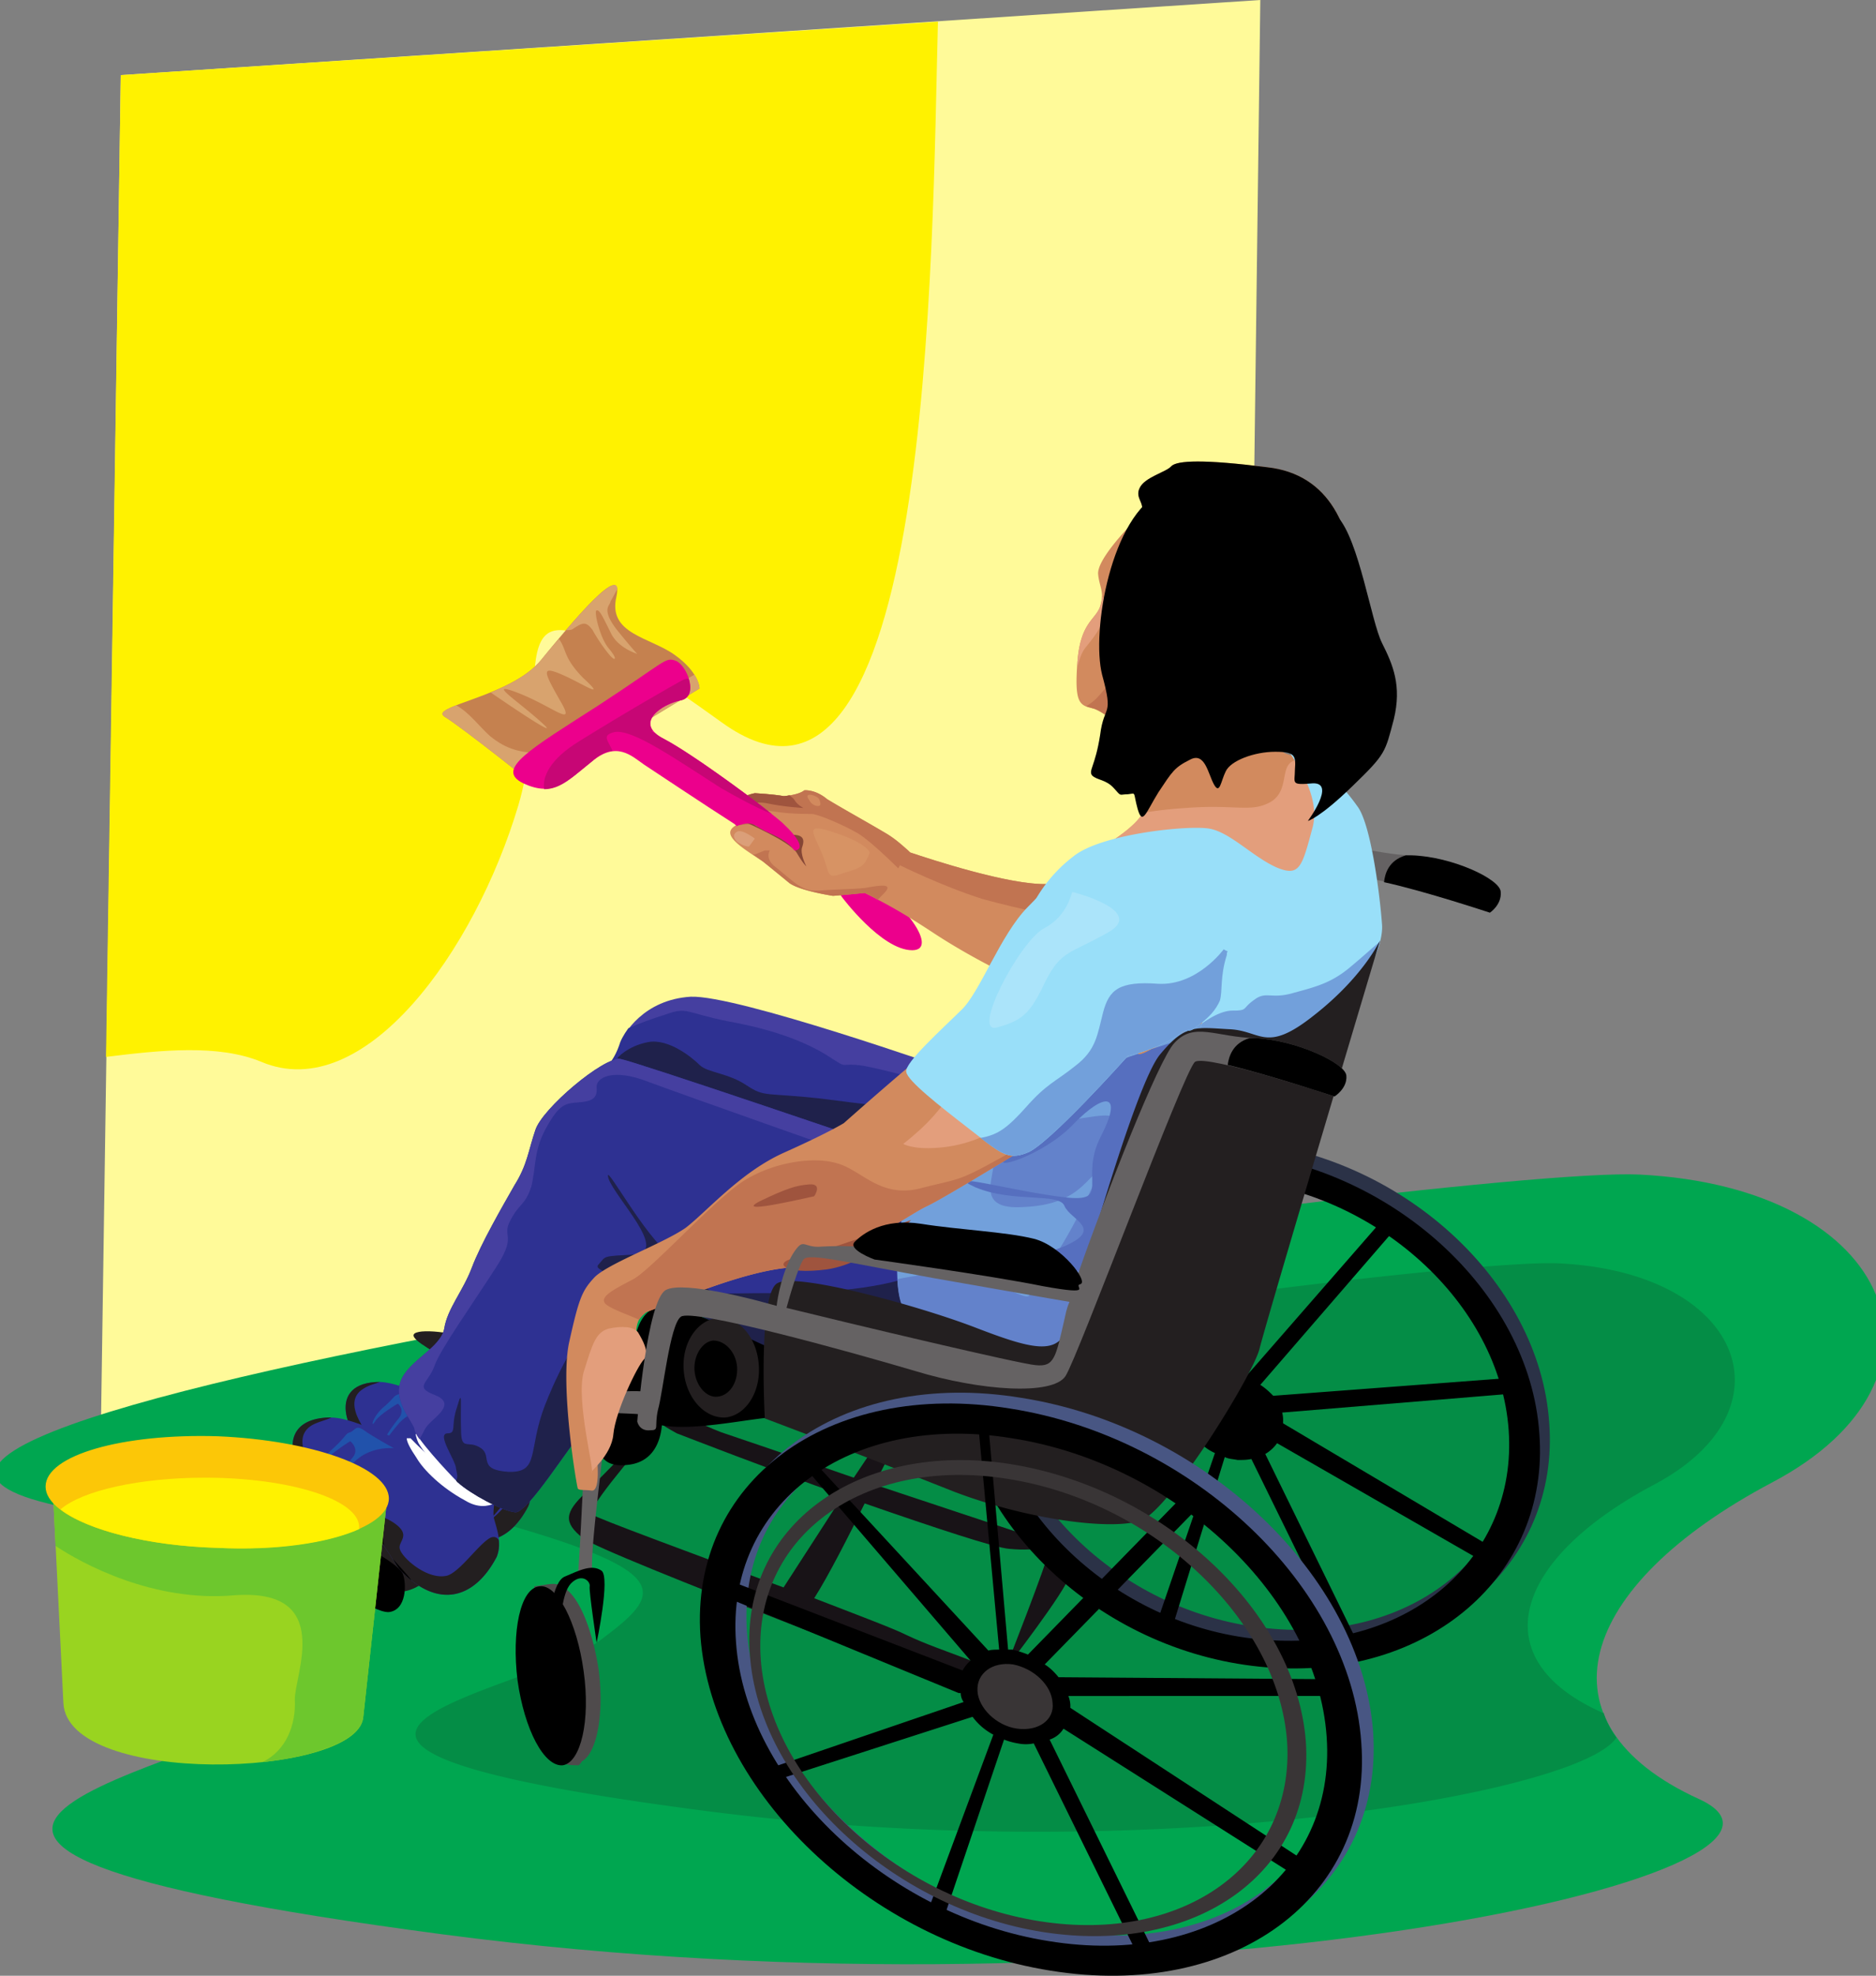 <svg xmlns="http://www.w3.org/2000/svg" width="47.621" height="50.129"><rect width="100%" height="100%" fill="#808080" stroke="none"/><defs><clipPath id="a"><path d="M0 29h47.621v21H0Zm0 0"/></clipPath></defs><path fill="#fffa99" d="M31.566 33.184 2.563 36.14l.503-34.235L31.992 0l-.426 33.184"/><path fill="#fff200" d="M23.809.55c-.153 5.766-.13 21.68-5.5 17.77-6.403-4.61-4.067-1.578-5.149 2.106-1.105 3.71-3.918 7.62-6.527 6.515-1.082-.449-2.54-.3-3.942-.125l.375-24.91L23.81.551"/><path fill="#ec008c" d="M21.371 22.758s1.004 1.351 1.785 1.351c.75 0-.379-1.476-1.406-1.879-1.055-.402-.379.528-.379.528"/><path fill="#c5814f" d="M13.637 19.977s-1.883-1.504-2.336-1.782c-.477-.277 1.66-.5 2.437-1.453.778-.953 2.11-2.558 1.91-1.605-.226.953.852 1.027 1.48 1.48.63.45.63.852.63.852l-4.121 2.508"/><path fill="#d8a36e" d="M17.629 17.117c-.625.352-3.363 1.957-3.817 1.98-.55.024-.953-.074-1.378-.425-.278-.25-.528-.602-.856-.777-.3.125-.45.199-.277.3.453.278 2.336 1.782 2.336 1.782l4.12-2.508s0-.149-.128-.352"/><path fill="#d8a36e" d="M12.457 17.57c.652.45 1.785 1.203 1.309.778-.63-.578-1.485-1.106-.582-.754.882.351 1.46.902 1.03.176-.425-.75-.476-.88.052-.653.527.227 1.18.676.527.074-.504-.523-.402-.699-.602-.976-.175.176-.328.375-.453.527-.3.375-.804.625-1.281.828m3.039-2.308c0 .101-.25.175.152.703.426.527.528.625.528.625s-.504-.149-.68-.55c-.2-.4-.277-.575-.351-.552-.075 0 .074.676.3.953.25.301.153.301.102.25-.078-.05-.352-.425-.504-.703-.176-.25-.273-.172-.477-.047-.05.047-.125.047-.199.047.625-.726 1.281-1.402 1.305-1.05a6.71 6.71 0 0 1-.176.324"/><path fill="#d28a5e" d="M22.504 21.152c-.504-.3-1.008-.574-1.508-.875-.3-.254-.578-.226-.578-.226-.152.125-.527.148-.527.148-.25-.047-.73-.074-.73-.074-.653.125-.602.578-.274.703.125.074.023.024.023.024-.777.226-.2.578.453 1.003.25.2.676.551.676.551.277.2 1.106.324 1.106.324.304-.023.804-.074.804-.074.653.324 1.082.578 1.73 1.004.833.55 1.66.953 1.66.953s2.337-2.207 1.231-2.183c-.957.027-2.937-.625-3.465-.801a3.4 3.4 0 0 0-.601-.477"/><path fill="#c17451" d="M22.8 22.031s-.726-.726-1.05-.902c-.3-.176-.93-.453-1.133-.477-.176 0-.523 0-.879-.05-.351-.051-.726-.075-.879-.024-.125.074.356.324.356.324s-.254.024-.48.024c.05-.024.124-.047.175-.074 0 0 .102.05-.023-.024-.328-.125-.38-.578.273-.703 0 0 .48.027.73.074 0 0 .376-.023.528-.148 0 0 .277-.028.578.226.5.301 1.004.575 1.508.875.172.102.324.227.45.352 0 .3-.153.527-.153.527m-3.261-.453s-.126.203.124.402c.25.2.328.278.555.45.3.203.426.175.777.152.477-.027.879-.027 1.078-.074.203-.028.653-.125.352.172-.051.05-.098.101-.149.152a1.461 1.461 0 0 0-.328-.176s-.5.051-.804.074c0 0-.829-.125-1.106-.324 0 0-.426-.351-.676-.55-.074-.051-.175-.126-.25-.176h.047c.13-.051.254-.102.254-.102h.125"/><path fill="#9f543e" d="M18.684 20.652c-.075-.101.3-.351.753-.277.477.102.958.125.958.125s-.153-.074-.227-.2c-.027-.05-.074-.073-.129-.124-.074.023-.148.023-.148.023-.25-.047-.73-.074-.73-.074-.45.102-.575.352-.477.527"/><path fill="#c17451" d="M22.852 21.957s1.054.523 2.086.852c.453.125 1.078.273 1.656.398.3-.426.43-.8-.024-.777-.957.027-2.937-.625-3.465-.801-.074-.074-.175-.149-.277-.227-.05.078-.101.153-.101.203-.024.125.125.352.125.352"/><g clip-path="url(#a)"><path fill="#00a650" d="M1.207 38.145c9.543 2.382 9.066 3.109 6.582 4.964-2.488 1.828-14.992 3.532 3.414 5.965 18.379 2.43 36.082-1.554 31.914-3.433-4.168-1.907-3.113-5.391 1.86-8.024 4.996-2.629 3.164-7.492-3.368-7.816-4.82-.227-49.968 5.988-40.402 8.344"/></g><path fill="#048d46" d="M10.473 38.047c6.882 1.726 6.53 2.254 4.746 3.582-1.809 1.328-10.82 2.531 2.437 4.285 11.426 1.531 22.473-.398 23.375-1.828a2.14 2.14 0 0 1-.324-.629c-.027 0-.05 0-.074-.023-2.988-1.352-2.235-3.86 1.355-5.766 3.59-1.902 2.258-5.387-2.41-5.613-3.492-.176-35.984 4.285-29.105 5.992"/><path fill="#2e3192" d="M11.254 38.547c-.176-.176-.352-.602-.68-.879-.3-.273-.726-.426-1.004-.625-.855-.652-1.28-1.98.075-1.98.68.027 1.53.652 1.832.453.328-.203.554-.477.855-.352.3.098.652.227.828.398.203.153.528.278.38.754-.177.45-.204.88-.204.977 0 .125.254.55.074.926-.523 1.004-1.355 1.156-2.156.328"/><path fill="#231f20" d="M13.46 37.844c-.05-.051-.124-.098-.198-.051-.278.176-.68.777-.98.855-.45.125-1.028-.402-1.079-.601-.05-.176.3-.328-.152-.602-.453-.3-1.078-.203-1.43-.703-.226-.277-1.004-1.129-.402-1.504.152-.101.3-.125.426-.175-1.356 0-.93 1.328-.075 1.98.278.2.703.352 1.004.625.328.277.504.703.68.879.8.828 1.633.676 2.156-.328.05-.125.05-.25.05-.375"/><path d="M10.098 37.344c.226 0 .629.05.68.25.046.176.046.277.046.375-.047-.098-.148-.2-.25-.301-.125-.125-.3-.223-.476-.324zm.93.926c.124.125.324.328.449.476-.075-.047-.149-.125-.223-.2-.078-.05-.152-.151-.227-.276"/><path fill="#fff" d="M13.363 37.02c-.152.074-.379.097-.68-.079-.527-.3-.93-.699-1.105-.953-.125-.199-.2-.375-.2-.449.024 0 .052 0 .075-.023.024.046.102.148.555.55.703.602.902.653 1.226.676h.176c-.023.102-.047.2-.047.278"/><path fill="#fff" d="M11.629 35.64s.426.75 1.082.95c.273.101.523.152.7.176.026-.149.05-.301.128-.45.05-.175.05-.3 0-.402-.027-.023-.027-.05-.05-.074-.051-.05-.102-.102-.153-.149a.84.84 0 0 0-.176-.129c-.176-.171-.527-.3-.828-.398-.277-.102-.477.098-.754.273.027.125.05.204.05.204"/><path fill="#2152ab" d="M11.05 35.766c-.023 0-.55-.051-.902.324-.328.375-.425.578-.425.5.023-.074.222-.399.398-.602.176-.222-.023-.375-.023-.375s-.477.278-.578.453c-.102.176-.102-.05.175-.328.301-.25.278-.3.38-.347.124-.028.124-.176.323-.028.176.125.653.403.653.403"/><path fill="#d28a5e" d="M30.336 27.82c.352-.5 1.633-3.007 1.531-3.91-.101-.879-.023-2.031-1.406-1.828-1.379.2-1.883.75-2.586 1.902-.703 1.153-.227 3.184.125 4.036.352.851-2.46 1.503-1.508 2.054.957.551 2.738.602 3.719-.449.953-1.055.125-1.805.125-1.805"/><path fill="#656263" d="M32.797 23.86c.426-1.028.805-1.856.98-2.032.5-.55 1.028-.148 2.059-.125 1.004.027 2.258.602 2.258.93.027.324-.274.523-.274.523s-3.215-1.074-3.492-.875c-.101.074-.527 1.078-1.031 2.332-.176-.277-.348-.527-.5-.754"/><path d="M35.133 22.383c.023-.227.125-.555.55-.68h.153c1.004.027 2.258.602 2.258.93.027.324-.274.523-.274.523s-1.66-.55-2.687-.773"/><path fill="#181317" d="M24.91 43.082c0-.023-9.64-3.66-10.117-4.059-.504-.402-.453-.652.074-1.152.504-.504 1.735-1.758 2.16-2.23.426-.504.778-.703.778-.703s-.352.402-.801.925l.023-.023c.301-.149.176.074 1.282.5.453.152 1.859.629 3.363 1.152l.351-.523s.907-.477.555-.028c-.074.102-.203.38-.379.727 2.059.68 4.219 1.406 4.32 1.43 0 0 .704.5.63.879-.079.375-1.633 2.378-1.633 2.378s1.105-2.804 1.105-3.007c-.027-.176-.203.027-1.008-.051-.347-.024-1.933-.55-3.664-1.152-.402.828-.93 1.855-1.281 2.406 1.105.426 2.035.777 2.336.93.93.449 2.285.777 2.234 1.05-.05.278-.328.578-.328.551zm-8.133-6.969c-.855.953-1.882 2.207-1.757 2.309.125.101 2.66 1.027 4.87 1.855l1.508-2.332c-1.96-.703-3.894-1.453-4.218-1.578-.227-.125-.352-.203-.403-.254"/><path fill="#231f20" d="M8.215 38.871s2.336-2.43 2.762-2.883c.425-.449.93-1.152.425-1.453-.476-.3-1.129-.625-.828-.726.278-.098 1.281.027 2.11.425.828.403 2.437.551 1.832 1.606-.579 1.027-2.286 3.031-2.989 3.683-.726.625-1.23 1.18-1.984.653-.75-.551-1.328-1.305-1.328-1.305"/><path fill="#2e3192" d="M10.2 39.875c-.204-.2-.403-.676-.755-1.004-.328-.3-.804-.45-1.133-.7-.953-.726-1.43-2.206.102-2.206.73.023 1.684.726 2.059.5.351-.223.605-.524.93-.399.327.125.73.274.929.45.227.175.602.328.402.828-.175.527-.226 1.004-.203 1.129 0 .125.254.625.078 1.027-.578 1.102-1.507 1.3-2.41.375"/><path fill="#231f20" d="M12.66 39.074c-.05-.078-.129-.101-.226-.05-.301.175-.754.851-1.082.953-.5.125-1.153-.454-1.204-.68-.05-.2.325-.348-.175-.676-.504-.324-1.207-.226-1.61-.777-.226-.301-1.101-1.278-.449-1.68.176-.098.352-.125.5-.2-1.531 0-1.055 1.481-.101 2.208.328.25.804.398 1.132.7.352.327.551.804.754 1.003.903.926 1.832.727 2.41-.375a.87.87 0 0 0 .051-.426"/><path d="M8.89 38.523c.278 0 .731.047.782.274.05.2.05.3.074.402-.101-.101-.176-.226-.3-.328-.153-.148-.352-.25-.555-.348Zm1.083 1.028c.125.148.324.347.476.55a2.497 2.497 0 0 1-.25-.226c-.078-.074-.152-.2-.226-.324"/><path fill="#fff" d="M12.559 38.145c-.176.074-.426.125-.754-.075-.602-.324-1.055-.777-1.23-1.078-.153-.226-.25-.402-.25-.5h.097c.027.024.129.149.629.602.781.652 1.004.699 1.355.726.078 0 .153.024.203.024-.027.101-.05.203-.05.3"/><path fill="#fff" d="M10.625 36.617s.477.828 1.18 1.051c.328.102.601.176.804.203.024-.152.075-.328.125-.527.075-.176.075-.324.024-.426a.666.666 0 0 0-.074-.074c-.051-.051-.102-.125-.153-.176-.074-.05-.125-.102-.199-.152-.2-.176-.602-.325-.93-.45-.3-.125-.527.125-.851.325a.936.936 0 0 0 .074.226"/><path fill="#2152ab" d="M9.996 36.742c-.05 0-.625-.05-1.027.375-.38.426-.477.653-.477.551 0-.074.25-.45.45-.676.203-.226-.051-.426-.051-.426s-.528.325-.625.5c-.13.204-.13-.046.199-.324.328-.3.3-.375.426-.402.129-.05.129-.2.351-.05.203.151.754.452.754.452"/><path d="M7.313 38.848s-.13.476.398.8c.527.352 1.734 1.278 2.16 1.254.453-.05.453-.726.352-.976-.125-.278-1.332-.93-1.883-1.106-.578-.148-.402-.273-.68-.172-.25.075-.348.2-.348.2"/><path fill="#2b3247" d="M31.465 28.95c4.07.323 7.61 3.53 7.86 7.14.277 3.61-2.837 6.265-6.93 5.941-4.067-.328-7.61-3.535-7.86-7.144-.25-3.61 2.836-6.266 6.93-5.938zm.05.698c-3.663-.3-6.425 2.082-6.203 5.313.227 3.234 3.391 6.09 7.032 6.367 3.668.3 6.43-2.078 6.203-5.312-.227-3.207-3.39-6.067-7.031-6.368"/><path d="M31.215 29.223c4.066.328 7.61 3.535 7.86 7.144.277 3.61-2.837 6.266-6.907 5.938-4.094-.325-7.61-3.532-7.883-7.14-.254-3.61 2.836-6.267 6.93-5.942zm.05.703c-3.667-.301-6.43 2.078-6.203 5.312.25 3.207 3.391 6.09 7.055 6.367 3.645.301 6.406-2.082 6.18-5.316-.227-3.23-3.39-6.09-7.031-6.363"/><path d="m29.434 40.977 1.406-4.11a1.198 1.198 0 0 1-.453-.351l-4.32 1.804-.098-.273 4.215-1.856a1.188 1.188 0 0 0-.075-.203l-.023-.023-5.55-1.906.198-.325 5.426 1.703a.96.96 0 0 1 .176-.25l-3.715-4.183.2-.152 3.917 4.085c.074-.023.149-.05.227-.05l-.453-5.188.203-.023.45 5.187h.1c.126.024.25.051.352.074l3.54-4.058.327.223-3.492 4.035c.125.078.227.175.328.277l6-.453.028.402-5.801.477a.743.743 0 0 1 .023.226v.047l5.2 3.086-.204.375-5.148-2.957a.975.975 0 0 1-.3.274l2.284 4.664-.375.074-2.261-4.61c-.125.024-.227.024-.352.024-.098-.023-.223-.023-.324-.074l-1.281 4.16-.375-.152"/><path fill="#453fa0" d="M24.059 27.117c.05.028-5.348-1.879-6.528-1.828-1.183.074-1.707.926-1.808 1.227-.102.3-.254.476-.254.476s.781 1.352 2.187 1.906c1.407.551 4.52 1.653 5.375 1.153.852-.5 1.328-1.48 1.305-1.93-.027-.453-.328-1.027-.277-1.004"/><path fill="#2e3192" d="M23.633 27.469s-1.055-.301-1.707-.426c-.68-.102-.328.125-.906-.25-.602-.379-1.43-.68-2.536-.879-1.105-.223-1.03-.375-1.582-.176-.328.102-.68.227-.953.352-.125.176-.203.324-.226.426-.102.3-.254.476-.254.476s.781 1.352 2.187 1.906c1.407.551 4.52 1.653 5.375 1.153.852-.5 1.328-1.48 1.305-1.93 0-.074-.027-.152-.027-.25-.301-.277-.676-.402-.676-.402"/><path fill="#1f214b" d="M22.527 28.047c-.175.023-.328 0-1.707-.176-1.383-.152-1.406-.027-1.86-.328-.476-.324-1.003-.324-1.202-.523-.176-.176-.781-.68-1.309-.579-.527.102-.777.403-.777.403s2.484 1.226 3.488 1.55c1.008.352 1.961.602 2.336.653.379.027.43.203.93-.125.527-.352.101-.875.101-.875"/><path fill="#2e3192" d="M22.328 29.047s-6.18-2.106-6.582-2.18c-.426-.05-1.98 1.254-2.156 1.805-.18.527-.203.879-.531 1.402-.301.528-.852 1.48-1.079 2.082-.226.602-.628 1.051-.703 1.555-.101.5-.902.8-1.105 1.328-.2.523.328 1.05.351 1.227 0 .175.829 1.078 1.106 1.351.3.278 1.129.73 1.457.754.324 0 1.406-1.754 1.656-1.98.25-.227.754-1.176 1.13-1.606.378-.45.026-1.601.452-1.879.426-.273.856.203 1.707.602.856.379 1.332 1.277 2.438 1.48 1.105.176 2.785.977 3.312.25.528-.703.25-1.605.301-2.554.05-.954.254-2.184-.2-2.707-.476-.528-1.554-.93-1.554-.93"/><path fill="#453fa0" d="M22.152 29.473c.149.05-4.773-1.68-5.703-2.028-.902-.351-1.328-.101-1.304.149.023.277-.125.351-.454.375-.324.027-.476.027-.8.601-.352.602-.278 1.028-.403 1.532-.152.476-.304.425-.527.851-.25.45.2.352-.402 1.254-.579.902-1.383 2.027-1.532 2.453-.152.43-.527.528 0 .73.528.2.102.5-.101.7-.176.176-.125.176-.278.426-.074-.098-.125-.2-.125-.25-.023-.176-.55-.703-.351-1.227.203-.527 1.004-.828 1.105-1.328.075-.504.477-.953.703-1.555.227-.601.778-1.554 1.079-2.082.328-.523.351-.875.53-1.402.177-.55 1.731-1.856 2.157-1.805.402.074 6.582 2.18 6.582 2.18s.125.05.3.125c-.175.176-.503.277-.476.3"/><path fill="#1f214b" d="M23.43 32.258c-.325.172-1.278.523-3.54.55-2.234 0-1.581.098-2.183-.3-.578-.403.023-.125-.652-.63-.707-.5-1.758-2.503-1.61-1.98.176.504 1.532 1.856.68 1.93-.855.05-.73.027-.93.254-.203.2.88.223.274.852-.602.652-1.18 1.554-1.63 2.707-.452 1.152-.124 1.726-.929 1.703-.805-.051-.402-.403-.703-.602-.328-.226-.504.102-.504-.476-.023-.602.05-1.102-.098-.575-.175.5 0 .676-.253.676-.274.024.226.7.226.903.027.148.05.199 0 .3.027.024.027.047.05.047.302.278 1.13.73 1.458.754.324 0 1.406-1.754 1.656-1.98.25-.227.754-1.176 1.13-1.606.378-.45.026-1.601.452-1.879.426-.273.856.203 1.707.602.856.379 1.332 1.277 2.438 1.48.527.075 1.156.301 1.73.426.203-.05.38-.2.555-.426.676-.851.676-2.73.676-2.73"/><path d="M19.816 34.285c-.203.027-2.41-1.203-2.964-1.152-.551.023-.727.629-.754 1.004a3.516 3.516 0 0 1-.125.523h-.102c-.476.05-.703.352-.75 1.281-.05.926.149 1.301.8 1.227.556-.05.829-.45.88-1.004.98.176 2.687-.3 3.191-.2.778.15 6.676 2.481 7.809 2.255 1.105-.2.449-.7-1.582-1.125-2.035-.453-3.742-1.254-5.074-1.73-1.329-.477-1.329-1.079-1.329-1.079"/><path fill="#656263" d="M14.668 39.977c.023 0 .227-3.938.2-4.54-.024-.097.277-.175.452-.124.328 0 1.106-.051 1.18.027.074.05.05.601-.2.55-.202-.027-.577-.027-.878-.05-.125 1.18-.527 4.11-.352 4.11-.078.027-.425 0-.402.027"/><path fill="#72a0db" d="M23.207 29.848c-.277.351-.703 2.836-.203 3.433.504.63 1.383 1.68 2.437 1.809 1.079.098 4.067-2.832 4.844-4.512.805-1.68.805-2.633.778-3.16-.047-.527.53-1.477-.125-1.05-.653.425.68-.454-.024-.477-.68-.028-2.059 1.129-2.035.8 0-.351-1.356 1.504-3.113 1.93-1.735.453-2.559 1.227-2.559 1.227"/><path fill="#6382cb" d="M25.215 29.523c.023.375-.453 1.18.754 1.102 1.203-.047 1.504-.55 1.832-.852.324-.3.8-.652.578-.976-.227-.324.223-.602-.73-.453-.954.129-1.481.351-1.782.605-.277.274-.652.574-.652.574"/><path fill="#6382cb" d="M27.95 29.625s-.829 1.93-1.458 2.605c-.652.653.051.88-1.078.426-1.129-.476-1.203-.398-1.86-.324a7.84 7.84 0 0 0-.777.125c.024.375.075.676.227.824.25.328.629.778 1.055 1.157.125.023.226.023.351.05.754.047 1.305.274 1.735.399.625-.325 1.453-.977 2.207-1.754.476-1.278.753-2.805.93-3.383.25-.828 1.003-1.73.277-1.406-.73.328-1.61 1.281-1.61 1.281"/><path fill="#566fbf" d="m30.965 26.066-1.735.551c-.175.102-.3.149-.351.125l-.3.102c-.302.273-.806.75-1.43 1.176-.63.527-1.282 1.078-1.56 1.304-.577.45.903 0 1.657-.8.781-.805 1.281-.829.703.3-.578 1.102.301 1.703-.953 1.551-1.254-.148-3.164-.676-2.234-.25.953.402 2.133.125 2.261.477.149.351 1.028.578-.027 1.027-1.055.453-2.308-.125-3.34-.125-1.054 0 1.657.25 2.739.578 1.078.3 1.406.25 2.234-.754.828-.976 1.027-1.453 1.18-2.457.175-.976.68-1.754.93-2.152.074-.125.124-.227.175-.328-.277.175-.125.074.024-.075.05-.175.027-.25.027-.25"/><path fill="#d28a5e" d="M33.148 19.297c-.152-.125-.55-.125-.601-.25-.078-.149-.402-.426-.402-.55-.028-.126 2.308-1.755 2.257-3.435-.05-1.68-.652-3.03-2.234-3.207-1.605-.203-2.285-.175-2.434-.027-.129.152-.68.277-.804.555-.149.3.25.422-.051.75-.324.328-1.027 1.078-1.004 1.43.027.324.176.476.05.828-.124.347-.503.398-.577 1.425-.075 1.004.05 1.079.375 1.153.328.078 1.183.804 1.207 1.152.023.352.101.93.125 1.332.027.375-.93.95-.93.95s1.883.253 2.512.327c.601.075.578.024 1.383.227.8.172 1.43.926 1.605-.176.176-1.105.05-1.48-.2-1.804a1.376 1.376 0 0 1-.277-.68"/><path fill="#e39e7c" d="M29.004 20.625c.277-.047.652-.098 1.105-.125 1.258-.098 1.633.125 2.137-.148.477-.278.25-.852.55-1.028a.577.577 0 0 1 .227-.078c.051 0 .098.027.125.05 0 0 .024.352.278.68.25.325.375.7.199 1.805-.176 1.102-.805.348-1.605.176-.805-.203-.782-.152-1.383-.227-.63-.074-2.512-.328-2.512-.328s.703-.425.879-.777"/><path fill="#c17451" d="M27.574 17.918c.074-.047.2-.125.328-.273.25-.278.45-.528.45-.528s-.102.551.226.551.504 0 .629-.074c.098-.074-.152.277-.328.453-.125.125-.3.273-.477.351-.25-.203-.5-.402-.68-.43-.046-.023-.097-.023-.148-.05"/><path fill="#e39e7c" d="M27.348 16.918c.05-.176.101-.352.199-.477.305-.375.379-.5.43-.703.05-.175.148-.375.023-.574-.023-.027-.023-.05-.023-.05 0 .074-.028.175-.051.277-.125.347-.504.398-.578 1.425v.102"/><path d="M32.27 18.348c-.426.074-1.032.199-1.383.05-.5-.203-.778-.73-.778-1.054-.023-.324-.601-.703-.652-.93-.023-.223-.152-.348-.375-.348-.227.024-.656.399-.656.399s.05-.524.203-.875c.125-.375-.102-.653-.074-1.106 0-.449.199-.625.476-.925.125-.125-.101-.176-.304-.278.054-.047.101-.097.152-.148.3-.328-.098-.45.05-.75.126-.278.676-.403.805-.555.149-.148.828-.176 2.434.027 1.582.176 2.184 1.528 2.234 3.207.028 1.43-1.629 2.833-2.132 3.286"/><path fill="#99dff9" d="M26.469 22.832s2.586-1.48 3.187-1.152c.63.324 1.485 1.879 1.332 2.656-.148.754-.601 1.98-.601 1.98s1.656 1.204 2.812.149c1.18-1.028 1.934-2.305 1.883-3.008-.05-.7-.277-2.555-.629-3.004a4.952 4.952 0 0 0-.976-1.031c-.227-.223-.68-.524-.856-.574-.176-.024.953 1.101.703 2.129-.277 1.027-.328 1.28-.93 1.027-.601-.274-1.156-.875-1.68-.977-.503-.101-2.765.125-3.468.703-.726.551-1.027 1.227-1.027 1.227l.25-.125"/><path fill="#72a0db" d="M30.512 25.965c.152-.102.476-.324.777-.324.402 0 .227-.051.555-.278.3-.226.426 0 1.004-.175.55-.149.953-.25 1.43-.653.3-.25.577-.5.753-.648-.023.097-.05.199-.101.297-.176.328-.45.804-.703 1.207a8.14 8.14 0 0 1-1.028 1.074c-.879.805-2.035.3-2.535.027-.102-.152-.152-.3-.203-.379l.05-.148"/><path fill="#e39e7c" d="M28.402 17.32s.227.676.602.45c.379-.2.68-1.329.476-1.528-.199-.176-.476.149-.476.149s.226-.102.176.226c-.024.324-.2.403-.301.602-.098.176-.25-.028-.25-.028l-.227.13"/><path fill="#d28a5e" d="M14.668 37.77c-.023-.024-.453-2.555-.227-3.684.25-1.129.329-1.328.63-1.656.3-.348 1.757-.875 2.335-1.278.551-.425 1.38-1.402 2.485-1.902 1.129-.504 1.53-.754 1.53-.754s1.833-1.629 2.513-2.129c.703-.527.777-.902 1.003-1.105.2-.2 1.333-2.532 2.31-3.133a4.158 4.158 0 0 1 2.46-.55c.527.077.879 3.636 1.309 2.706.625-1.476-2.766 3.41-4.899 4.79 0 0-2.11 1.3-2.586 1.527-.5.226-2.133 1.453-3.414 1.554-1.305.074-3.367 1.028-3.691 1.125-.301.13-.278.555-.278.555l.051.727s.051-.028-.328.05c-.375.075-.652.348-.75.75-.078.403-.101.953 0 1.38.074.452.098 1.1-.101 1.077-.204-.027-.301 0-.352-.05"/><path fill="#c17451" d="M16.223 33.484c-.274-.125-.727-.277-.852-.402-.176-.176.227-.375.703-.625.5-.277 2.133-2.105 2.863-2.531.704-.426 1.708-.602 2.336-.403.602.176 1.079.88 2.082.63.98-.255.93-.153 2.008-.755 1.082-.574.953-.976 1.457-1.578.528-.601.375-.675 1.032-1.101.425-.254.93-.43 1.23-.504-.957 1.078-2.059 2.281-2.965 2.86 0 0-2.11 1.3-2.586 1.527-.5.226-2.133 1.453-3.414 1.554-1.305.074-3.367 1.028-3.691 1.125a.773.773 0 0 0-.203.203"/><path fill="#e39e7c" d="M15.02 37.344c.074-.024-.403-1.805-.204-2.532.227-.726.305-1.003.63-1.101.35-.078.652-.05.753.098.102.175.301.504.149.68-.172.171-.727 1.327-.778 1.902-.047.55-.652 1.004-.55.953"/><path fill="#9f543e" d="M23.129 30.953s-2.461.902-2.988.977c-.5.101-.278.425.855.277 1.156-.176 2.133-1.254 2.133-1.254m-2.461-.601c-.352.074-2.059.476-1.379.125.676-.325.93-.403 1.254-.426.352-.028.125.3.125.3"/><path fill="#e39e7c" d="M22.93 29.023c.601-.476.976-.878 1.43-1.628.453-.754.828-1.43 1.253-1.704.453-.277.328-.43 1.032-1.105.726-.652.68-1.652 2.082-1.703 1.41-.074 2.16.726 1.71 1.351-.43.63-1.082 1.532-2.058 1.88-.98.327-2.54.277-2.234.605.3.3.925.222.074 1.152-.828.953-1.758 1.203-2.41 1.25-.653.05-.88-.098-.88-.098"/><path fill="#231f20" d="M19.414 35.988s-.176-3.18.324-3.433c.48-.274 3.594.578 5.024 1.129 1.43.55 2.11.726 2.336-.024.226-.777 1.707-6.168 2.359-6.918.629-.754.879-.676 1.734-.629.829.028.926.63 2.157-.347 1.257-.98 1.683-1.907 1.683-1.907s-2.886 9.649-3.062 10.375c-.203.727-2.262 4.036-2.989 4.336-.73.278-2.937-.023-4.77-.726a322.076 322.076 0 0 0-4.796-1.856m-1.18-2.554c.528-.024.98.5 1.028 1.203.05.675-.325 1.277-.852 1.328-.527.023-1.004-.5-1.055-1.203-.05-.703.352-1.278.88-1.328"/><path d="M18.105 34.012c.305 0 .579.3.606.675.023.403-.203.727-.504.75-.273.028-.55-.273-.578-.675-.024-.375.203-.727.476-.75"/><path fill="#4f4b4c" d="M14.34 40.3c.379.25.703 1.079.855 2.055.149 1.153-.05 2.133-.425 2.333a.381.381 0 0 1-.079.101c-.097 0-.402 0-.402-.078 0 0 0-.047-.023-.125-.329-.324-.63-1.102-.754-2.004-.102-.777-.051-1.504.125-1.93l-.075-.402.329-.05c.175-.024.3-.024.449.1"/><path d="M13.688 40.25c.453-.074.957.902 1.128 2.156.176 1.254-.074 2.305-.527 2.383-.476.047-.976-.902-1.152-2.156-.153-1.254.074-2.332.55-2.383"/><path fill="#485683" d="M25.918 35.465c4.644.726 8.637 4.512 8.937 8.469.278 3.937-3.261 6.543-7.882 5.816-4.621-.75-8.614-4.535-8.914-8.473-.278-3.957 3.261-6.566 7.859-5.812zm.074.75c-4.144-.653-7.281 1.656-7.031 5.187.254 3.535 3.816 6.918 7.934 7.598 4.168.648 7.308-1.68 7.058-5.215-.254-3.535-3.816-6.918-7.96-7.57"/><path d="M25.64 35.738c4.645.727 8.637 4.512 8.915 8.473.3 3.934-3.239 6.539-7.887 5.789-4.594-.727-8.586-4.512-8.887-8.473-.277-3.933 3.239-6.539 7.86-5.789Zm.051.754c-4.117-.676-7.28 1.653-7.007 5.188.253 3.535 3.82 6.918 7.937 7.57 4.14.676 7.305-1.656 7.055-5.188-.25-3.535-3.817-6.917-7.985-7.57"/><path d="m23.605 48.348 1.61-4.336a1.555 1.555 0 0 1-.527-.453l-4.899 1.578-.098-.325 4.77-1.628a.4.4 0 0 1-.074-.227h-.051l-6.277-2.582.25-.352 6.125 2.36a.906.906 0 0 1 .203-.25l-4.196-4.89.227-.15 4.422 4.786c.074-.024.176-.024.273-.024l-.527-5.664.254-.027.5 5.691h.101c.125.024.278.075.403.125l4.015-4.109.38.3-3.97 4.06c.126.074.25.199.352.324l6.828.05.028.426H27.12a.7.7 0 0 1 .05.227v.074l5.876 3.836-.2.402-5.85-3.71a.646.646 0 0 1-.352.277l2.585 5.261-.425.051-2.563-5.215a.995.995 0 0 1-.402 0 1.689 1.689 0 0 1-.352-.097l-1.48 4.383-.403-.172"/><path fill="#393536" d="M25.715 42.23c.527.102.98.528 1.004.977.05.426-.352.727-.903.652-.527-.074-.98-.527-1.003-.953-.028-.449.375-.75.902-.676"/><path fill="#393536" d="M25.64 37.145c3.919.625 7.258 3.757 7.508 7.042.227 3.282-2.738 5.438-6.656 4.836-3.863-.601-7.23-3.761-7.457-7.043-.25-3.257 2.738-5.437 6.606-4.835zm-.074.375c-3.668-.579-6.48 1.476-6.254 4.585.227 3.083 3.415 6.067 7.083 6.641 3.69.578 6.476-1.476 6.277-4.559-.227-3.109-3.414-6.093-7.106-6.667"/><path d="M13.938 41.129s.078-1.004.402-1.129c.351-.148.68-.324.93-.148.226.171-.125 1.828-.125 1.828s-.2-1.328-.176-1.43c.023-.125-.2-.352-.477-.074-.25.273-.226.976-.328 1.027-.098.05-.227-.074-.227-.074"/><path fill="#656263" d="M16.176 36.066s.25-3.082.726-3.336c.453-.25 2.438.301 2.438.301l.375.102c.023-.227.148-.875.402-1.305.301-.476.25-.148.754-.2.5-.023.902-.023 2.207.102 1.207.125 4.02.528 4.293.575.68-1.953 2.035-5.414 2.438-5.84.5-.55 1.054-.149 2.058-.125 1.031.05 2.285.629 2.309.953.027.324-.301.527-.301.527s-3.238-1.078-3.54-.879c-.276.204-2.964 7.47-3.288 7.973-.328.5-2.16.375-3.817-.129-1.683-.5-5.675-1.601-5.949-1.375-.277.2-.453 1.93-.578 2.356-.101.449.047.523-.203.523-.277.027-.324-.223-.324-.223zm3.789-2.882c1.633.402 5.953 1.43 6.328 1.453.477.05.504-.2.73-1.176.024-.102.047-.254.125-.43-.453-.074-1.707-.3-3.441-.601-2.21-.399-3.187-.649-3.312-.473-.13.172-.356.95-.43 1.227"/><path d="M31.164 27.02c.027-.204.125-.555.555-.68h.148c1.031.05 2.285.629 2.309.953.027.324-.301.527-.301.527s-1.656-.55-2.71-.8M22.2 31.957s-.704-.254-.5-.453c.198-.2.726-.602 1.683-.453.953.152 2.156.203 2.86.379.702.175 1.405 1.101 1.179 1.152-.2.05.43.3-.953.05-1.356-.277-4.27-.675-4.27-.675"/><path fill="#99dff9" d="M28.629 26.793s-2.035 2.281-2.563 2.457c-.5.2-.675 0-1.457-.602-.777-.601-1.578-1.23-1.605-1.453-.05-.226.93-1.105 1.383-1.554.476-.426 1.004-1.93 1.707-2.633.703-.703 1.129-1.38 2.886-1.63 1.758-.25 1.832 1.052 1.985 1.528.176.477.324.805.176 1.328-.176.551-.102.903-.176 1.157-.102.222-.25.425-.68.722-.05.051-.2.028-.277.078-.551.426-1.38.602-1.38.602"/><path fill="#72a0db" d="M31.063 24.086s-.676.926-1.657.875c-1.004-.074-1.254.152-1.406.73-.148.575-.176.95-.703 1.352-.5.402-.727.45-1.254 1.05-.453.505-.703.704-1.156.778.554.426.754.55 1.18.379.527-.176 2.562-2.457 2.562-2.457s.828-.176 1.379-.602c.078-.05.226-.027.277-.078.43-.297.578-.5.68-.722.074-.254 0-.606.176-1.157 0-.023 0-.074.023-.097-.074-.028-.101-.051-.101-.051"/><path d="M31.895 11.957c.222 0 1.503.574 2.058 1.152.55.602.852 2.657 1.129 3.207.277.551.504 1.079.3 1.93-.226.852-.198.875-1.054 1.703-.828.805-1.129.88-1.129.88s.727-.977.125-.954c-.578.05-.453 0-.453-.352.027-.351 0-.449-.5-.449-.527 0-1.133.223-1.258.5-.125.25-.148.602-.3.324-.149-.273-.227-.824-.602-.625-.402.2-.453.301-.805.829-.324.523-.402.851-.527.425-.125-.453-.024-.402-.25-.375-.227 0-.152.075-.352-.152-.203-.227-.425-.2-.554-.324-.098-.13.078-.227.203-1.028.101-.804.351-.43.05-1.53-.277-1.102.227-4.06 1.532-4.638 1.332-.574 2.387-.523 2.387-.523"/><path fill="#abe4fa" d="M27.223 22.633c.023 0 1.882.476.902 1.027-.977.55-1.18.45-1.582 1.227-.375.804-.574 1.004-1.23 1.18-.676.199.554-2.157 1.18-2.508.628-.325.702-.926.73-.926"/><path fill="#854635" d="M18.96 20.879s1.08.473 1.259.75c.176.3.25.351.25.351s-.176-.324-.102-.5c.051-.152.051-.3-.25-.3-.328 0-.754-.13-.93-.227-.152-.125-.226-.074-.226-.074"/><path fill="#d79364" d="M22.074 21.629s-.05-.227-.879-.5c-.8-.277-.55 0-.351.476.203.45.125.676.402.602.277-.102.629-.152.727-.352.101-.175.101-.226.101-.226"/><path fill="#d28a5e" d="M20.793 20.277c-.05-.101-.426-.203-.25.024.074.152.25.176.277.125.024-.051-.027-.149-.027-.149"/><path fill="#db9f79" d="M19.16 21.277s-.324-.25-.45-.175c-.151.078-.05.25.075.3a.47.47 0 0 0 .227.078l.148-.203"/><path fill="#ec008c" d="M18.637 20.902c-.782-.5-1.985-1.304-2.29-1.504-.324-.226-.699-.601-1.327-.074-.653.528-.98.903-1.735.551-.726-.352.153-.852 1.91-1.98 1.73-1.13 1.684-1.227 1.957-1.13.278.102.606.903.13 1.005-.481.101-1.208.578-.43.976.777.402 2.613 1.781 3.011 2.133.403.375.578.676.305.7-.074-.099-.152-.177-.352-.302-.226-.125-.328-.148-.503-.25-.176-.125-.301-.175-.5-.101-.176.027-.051.078-.176-.024"/><path fill="#c70675" d="M13.813 20.023c-.047-.3.124-.75.906-1.226 1.129-.703 2.433-1.453 2.636-1.555.051-.023.098-.023.125-.023.075.25.051.5-.199.55-.402.075-.98.426-.707.778h-.023c-.024 0 0 .023.074.05.05.051.125.098.227.15.652.35 2.085 1.378 2.738 1.905-.43-.175-.88-.425-1.281-.652-1.18-.754-2.211-1.48-2.688-1.43-.375.078-.176.227-.074.477-.176.027-.328.101-.527.277-.477.375-.778.7-1.208.7"/><path fill="#99d420" d="m1.332 37.594.277 5.613c.102 2.133 7.434 1.906 7.61.375l.601-5.488-8.488-.5"/><path fill="#6dc72d" d="M1.41 39.223c.676.453 2.485 1.43 4.52 1.254 2.586-.2 1.53 2.054 1.554 2.656.028.601-.199 1.277-.828 1.578 1.356-.148 2.489-.55 2.563-1.129l.601-5.488-8.488-.5.078 1.629"/><path fill="#fcc707" d="M5.527 36.441c2.41.102 4.344.801 4.344 1.579 0 .777-1.934 1.355-4.344 1.253-2.41-.074-4.37-.777-4.37-1.554 0-.801 1.96-1.352 4.37-1.278"/><path fill="#fff200" d="M9.117 38.797v-.05c0-.7-1.758-1.255-3.918-1.255-1.656 0-3.113.328-3.664.805.676.523 2.211.926 3.992.976 1.48.075 2.813-.125 3.59-.476"/></svg>
